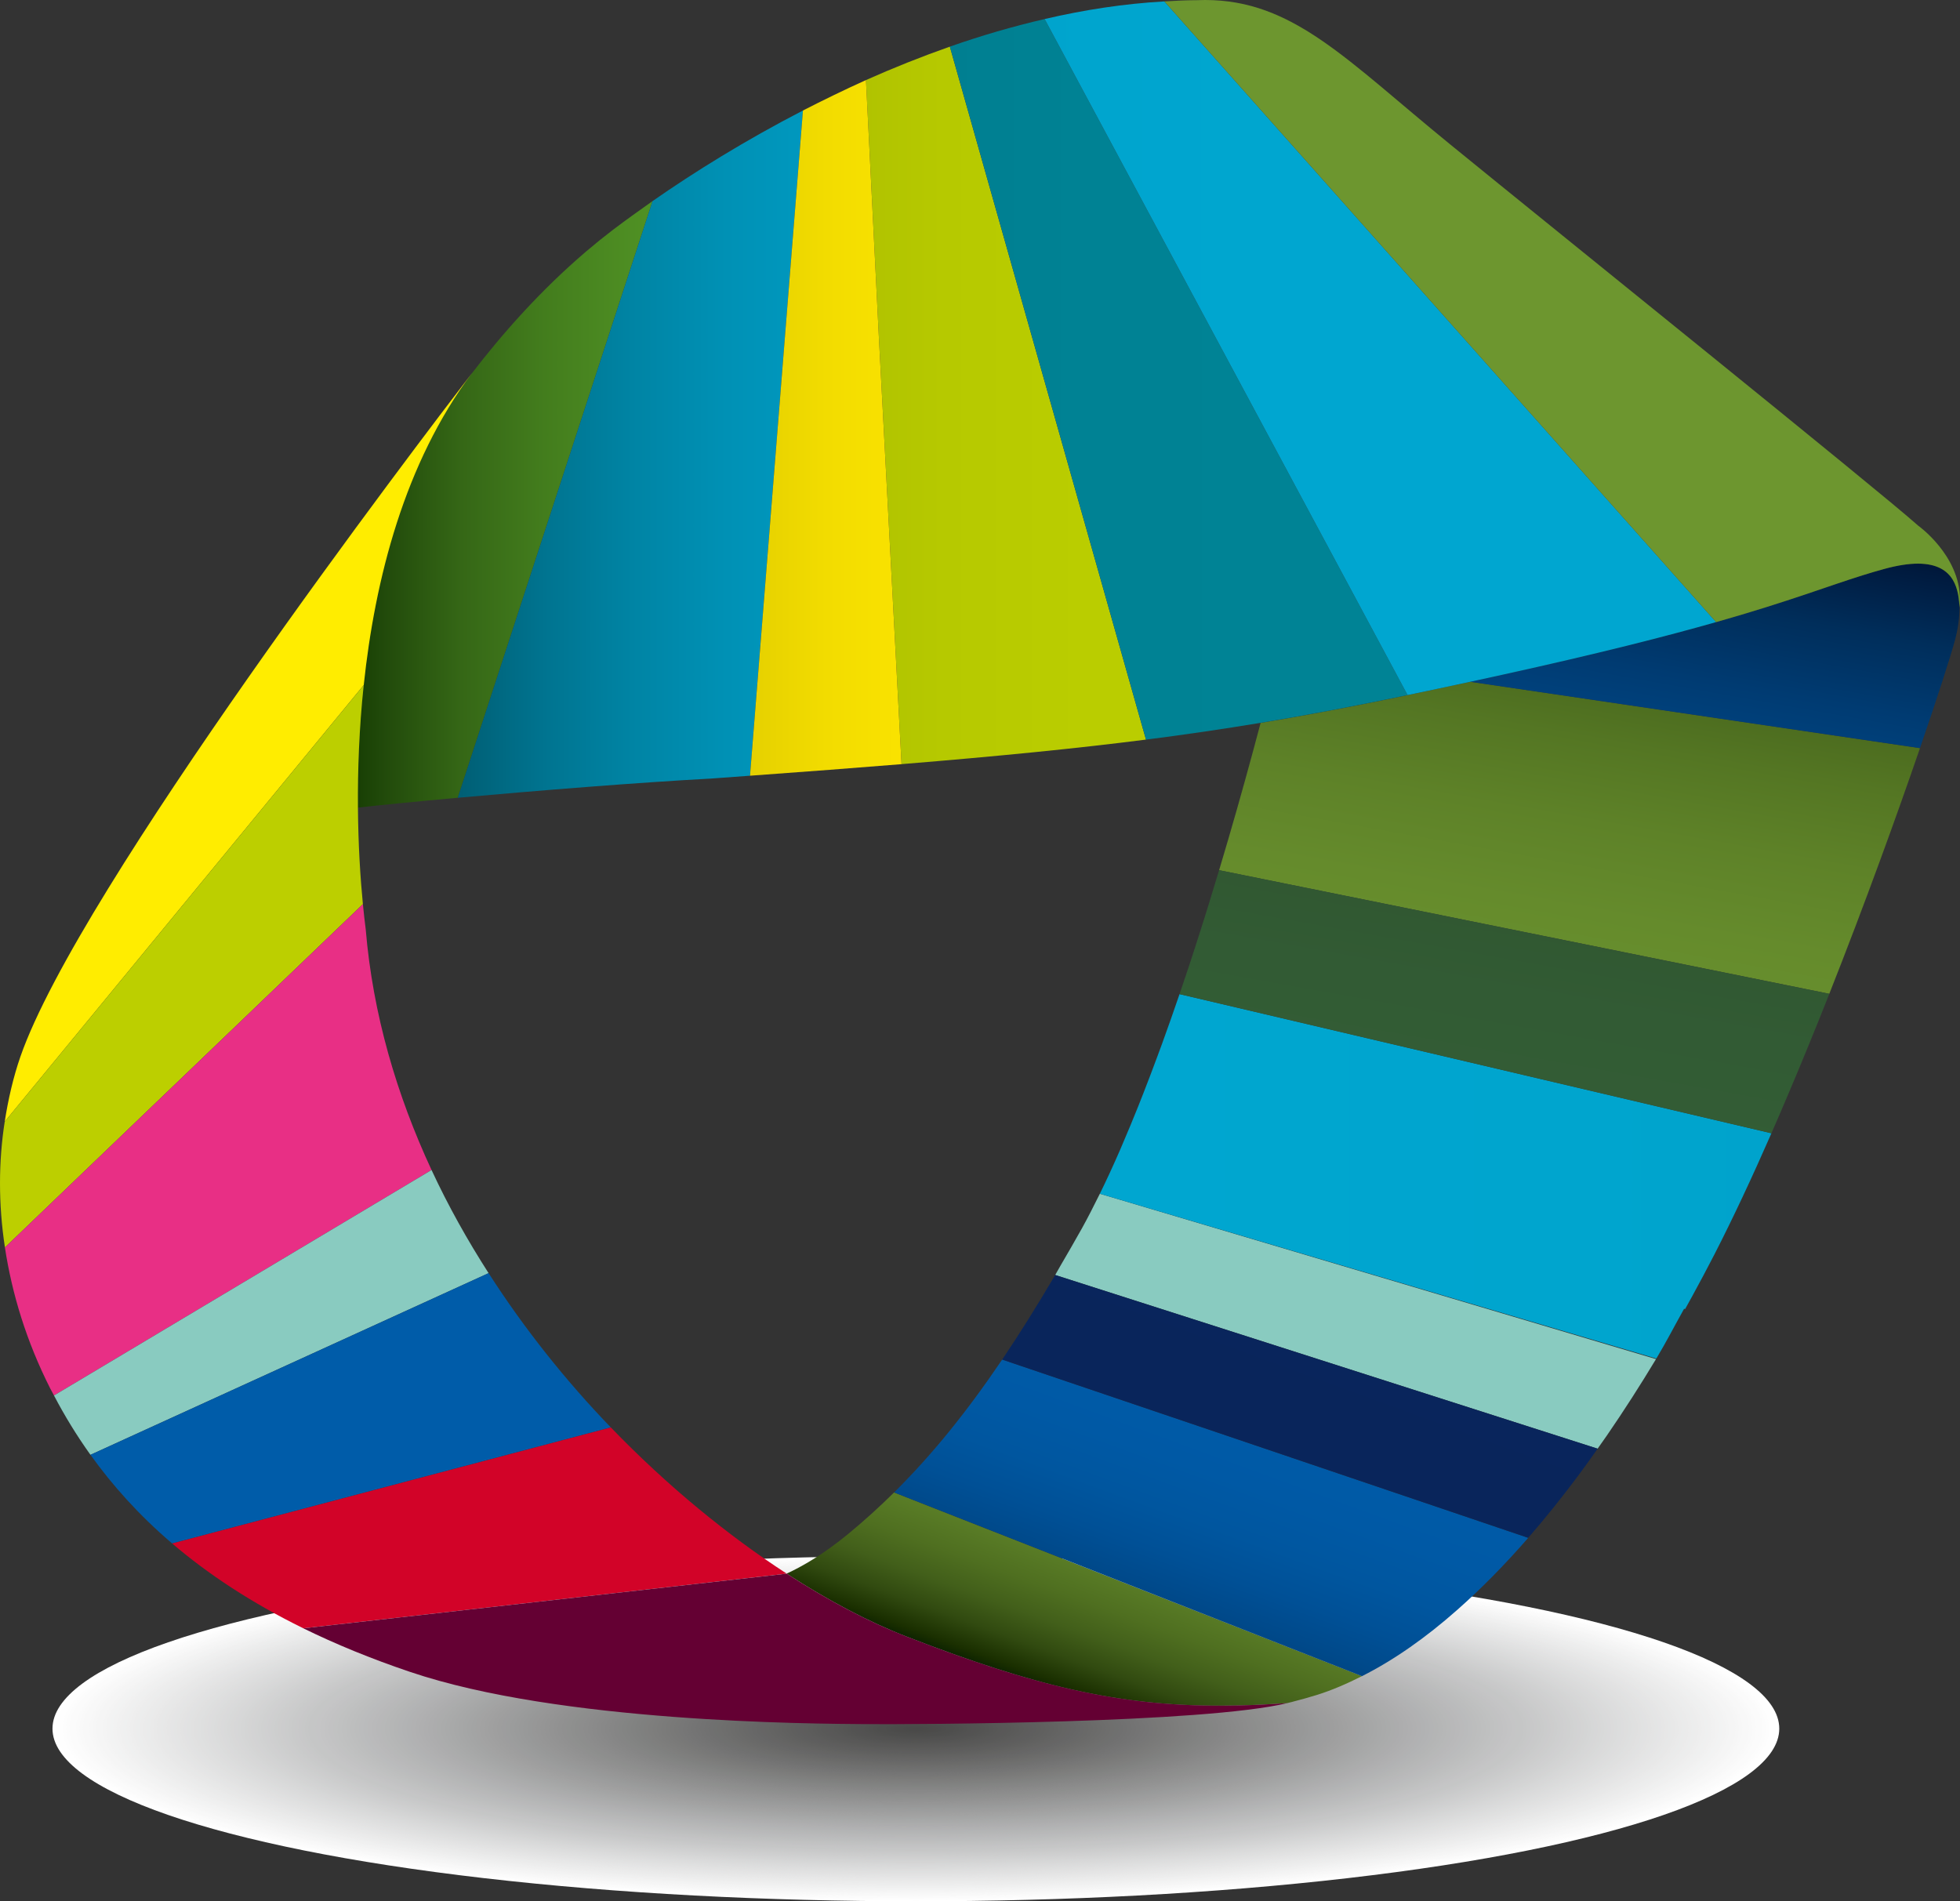 <svg enable-background="new 0 0 134 130" viewBox="0 0 134 130" xmlns="http://www.w3.org/2000/svg" xmlns:xlink="http://www.w3.org/1999/xlink"><rect x="0" y="0" width="134" height="130" fill="#333333" stroke="none"/><linearGradient id="a" gradientTransform="matrix(-4.746 13.04 13.04 4.746 202.768 398.315)" gradientUnits="userSpaceOnUse" x1="-18.239" x2="-15.923" y1="-15.836" y2="-15.836"><stop offset="0" stop-color="#6d962f"/><stop offset=".309" stop-color="#6c952f"/><stop offset=".45" stop-color="#6a922e"/><stop offset=".557" stop-color="#668d2d"/><stop offset=".647" stop-color="#60862a"/><stop offset=".727" stop-color="#597c26"/><stop offset=".798" stop-color="#4f6f20"/><stop offset=".864" stop-color="#425f1a"/><stop offset=".925" stop-color="#314a10"/><stop offset=".981" stop-color="#1a2f00"/><stop offset="1" stop-color="#0e2400"/></linearGradient><linearGradient id="b" gradientTransform="matrix(-4.746 13.04 13.04 4.746 202.768 398.315)" gradientUnits="userSpaceOnUse" x1="-18.239" x2="-15.923" y1="-15.387" y2="-15.387"><stop offset="0" stop-color="#005ca9"/><stop offset=".309" stop-color="#005ba8"/><stop offset=".45" stop-color="#0059a5"/><stop offset=".557" stop-color="#00569f"/><stop offset=".647" stop-color="#005096"/><stop offset=".727" stop-color="#00498a"/><stop offset=".798" stop-color="#00417b"/><stop offset=".864" stop-color="#003669"/><stop offset=".925" stop-color="#002751"/><stop offset=".981" stop-color="#001334"/><stop offset="1" stop-color="#000828"/></linearGradient><linearGradient id="c" gradientTransform="matrix(-4.746 13.04 13.04 4.746 202.768 398.315)" gradientUnits="userSpaceOnUse" x1="-18.239" x2="-15.923" y1="-15.164" y2="-15.164"><stop offset="0" stop-color="#09255c"/><stop offset=".37" stop-color="#09255b"/><stop offset=".538" stop-color="#082357"/><stop offset=".665" stop-color="#071f51"/><stop offset=".772" stop-color="#061947"/><stop offset=".866" stop-color="#030f39"/><stop offset=".949" stop-color="#000028"/><stop offset="1" stop-color="#000016"/></linearGradient><linearGradient id="d" gradientTransform="matrix(3.976 -22.551 -22.551 -3.976 208.235 398.21)" gradientUnits="userSpaceOnUse" x1="12.571" x2="14.886" y1="6.941" y2="6.941"><stop offset="0" stop-color="#6d962f"/><stop offset=".213" stop-color="#6c952f"/><stop offset=".358" stop-color="#69912e"/><stop offset=".483" stop-color="#658b2c"/><stop offset=".597" stop-color="#5e8228"/><stop offset=".703" stop-color="#547623"/><stop offset=".803" stop-color="#48671d"/><stop offset=".899" stop-color="#385314"/><stop offset=".99" stop-color="#223805"/><stop offset="1" stop-color="#1f3403"/></linearGradient><linearGradient id="e" gradientUnits="userSpaceOnUse" x1="75.193" x2="235.311" y1="80.431" y2="80.431"><stop offset="0" stop-color="#00a6d0"/><stop offset=".213" stop-color="#00a5ce"/><stop offset=".358" stop-color="#00a1c9"/><stop offset=".483" stop-color="#009ac0"/><stop offset=".597" stop-color="#0090b3"/><stop offset=".703" stop-color="#0082a1"/><stop offset=".803" stop-color="#00708b"/><stop offset=".899" stop-color="#00596f"/><stop offset=".99" stop-color="#003c4b"/><stop offset="1" stop-color="#003846"/></linearGradient><linearGradient id="f" gradientTransform="matrix(3.976 -22.551 -22.551 -3.976 208.235 398.21)" gradientUnits="userSpaceOnUse" x1="12.571" x2="14.886" y1="7.036" y2="7.036"><stop offset="0" stop-color="#335e35"/><stop offset=".213" stop-color="#335d35"/><stop offset=".358" stop-color="#325b34"/><stop offset=".483" stop-color="#305731"/><stop offset=".597" stop-color="#2d512e"/><stop offset=".703" stop-color="#284a28"/><stop offset=".803" stop-color="#214021"/><stop offset=".899" stop-color="#193317"/><stop offset=".99" stop-color="#092106"/><stop offset="1" stop-color="#061e04"/></linearGradient><linearGradient id="g" gradientTransform="matrix(3.976 -22.551 -22.551 -3.976 208.235 398.21)" gradientUnits="userSpaceOnUse" x1="12.571" x2="14.886" y1="6.596" y2="6.596"><stop offset="0" stop-color="#005ca9"/><stop offset=".213" stop-color="#005ba8"/><stop offset=".358" stop-color="#0059a4"/><stop offset=".483" stop-color="#00559c"/><stop offset=".597" stop-color="#004e92"/><stop offset=".703" stop-color="#004684"/><stop offset=".803" stop-color="#003b72"/><stop offset=".899" stop-color="#002e5b"/><stop offset=".99" stop-color="#001a3e"/><stop offset="1" stop-color="#00173a"/></linearGradient><linearGradient id="h" gradientTransform="matrix(-47.301 0 0 47.301 222.675 372.597)" gradientUnits="userSpaceOnUse" x1="1.875" x2="4.191" y1="-7.148" y2="-7.148"><stop offset="0" stop-color="#64b32d"/><stop offset=".4" stop-color="#64b32d"/><stop offset=".546" stop-color="#63b22c"/><stop offset=".634" stop-color="#61ad2c"/><stop offset=".707" stop-color="#5ca62a"/><stop offset=".77" stop-color="#569c27"/><stop offset=".829" stop-color="#4e8e23"/><stop offset=".883" stop-color="#437d1d"/><stop offset=".935" stop-color="#356716"/><stop offset=".982" stop-color="#224b0b"/><stop offset="1" stop-color="#183f04"/></linearGradient><linearGradient id="i"><stop offset="0" stop-color="#00a6d0"/><stop offset=".4" stop-color="#00a6d0"/><stop offset=".546" stop-color="#00a5ce"/><stop offset=".634" stop-color="#00a1c9"/><stop offset=".707" stop-color="#009ac1"/><stop offset=".77" stop-color="#0091b5"/><stop offset=".829" stop-color="#0084a4"/><stop offset=".883" stop-color="#007490"/><stop offset=".935" stop-color="#005f75"/><stop offset=".982" stop-color="#045"/><stop offset="1" stop-color="#003846"/></linearGradient><linearGradient id="j" gradientTransform="matrix(-47.301 0 0 47.301 222.675 372.597)" gradientUnits="userSpaceOnUse" x1="1.875" x2="4.191" xlink:href="#i" y1="-7.221" y2="-7.221"/><linearGradient id="k" gradientTransform="matrix(-47.301 0 0 47.301 222.675 372.597)" gradientUnits="userSpaceOnUse" x1="1.875" x2="4.191" y1="-7.291" y2="-7.291"><stop offset="0" stop-color="#bccf00"/><stop offset=".4" stop-color="#bccf00"/><stop offset=".546" stop-color="#bacd00"/><stop offset=".634" stop-color="#b6c900"/><stop offset=".707" stop-color="#aec000"/><stop offset=".77" stop-color="#a3b400"/><stop offset=".829" stop-color="#93a400"/><stop offset=".883" stop-color="#808f00"/><stop offset=".935" stop-color="#687500"/><stop offset=".982" stop-color="#495600"/><stop offset="1" stop-color="#3c4800"/></linearGradient><linearGradient id="l" gradientTransform="matrix(-47.301 0 0 47.301 222.675 372.597)" gradientUnits="userSpaceOnUse" x1="1.875" x2="4.191" y1="-7.259" y2="-7.259"><stop offset="0" stop-color="#ffed00"/><stop offset=".4" stop-color="#ffed00"/><stop offset=".546" stop-color="#ffec00"/><stop offset=".634" stop-color="#fee600"/><stop offset=".707" stop-color="#f2dc00"/><stop offset=".77" stop-color="#e1cd00"/><stop offset=".829" stop-color="#cbba00"/><stop offset=".883" stop-color="#b0a200"/><stop offset=".935" stop-color="#8f8400"/><stop offset=".982" stop-color="#676100"/><stop offset="1" stop-color="#555100"/></linearGradient><linearGradient id="m" gradientTransform="matrix(-47.301 0 0 47.301 222.675 372.597)" gradientUnits="userSpaceOnUse" x1="1.875" x2="4.191" y1="-7.329" y2="-7.329"><stop offset="0" stop-color="#008395"/><stop offset=".4" stop-color="#008395"/><stop offset=".546" stop-color="#008294"/><stop offset=".634" stop-color="#007f91"/><stop offset=".707" stop-color="#007a8b"/><stop offset=".77" stop-color="#007382"/><stop offset=".829" stop-color="#006977"/><stop offset=".883" stop-color="#005c68"/><stop offset=".935" stop-color="#004b55"/><stop offset=".982" stop-color="#00353d"/><stop offset="1" stop-color="#002b32"/></linearGradient><linearGradient id="n" gradientTransform="matrix(-47.301 0 0 47.301 222.675 372.597)" gradientUnits="userSpaceOnUse" x1="1.875" x2="4.191" xlink:href="#i" y1="-7.374" y2="-7.374"/><linearGradient id="o" gradientTransform="matrix(-47.301 0 0 47.301 222.675 372.597)" gradientUnits="userSpaceOnUse" x1="1.875" x2="4.191" y1="-7.428" y2="-7.428"><stop offset="0" stop-color="#6d962f"/><stop offset=".4" stop-color="#6d962f"/><stop offset=".546" stop-color="#6c952f"/><stop offset=".634" stop-color="#69912e"/><stop offset=".707" stop-color="#658c2c"/><stop offset=".77" stop-color="#5f8429"/><stop offset=".829" stop-color="#567824"/><stop offset=".883" stop-color="#4b6a1e"/><stop offset=".935" stop-color="#3c5717"/><stop offset=".982" stop-color="#293f0a"/><stop offset="1" stop-color="#1f3403"/></linearGradient><ellipse cx="62.616" cy="118.194" fill="#fff" rx="59.028" ry="11.806"/><ellipse cx="62.616" cy="118.194" fill="#fefefe" rx="58.798" ry="11.76"/><ellipse cx="62.616" cy="118.194" fill="#fefefe" rx="58.568" ry="11.714"/><ellipse cx="62.616" cy="118.194" fill="#fdfdfd" rx="58.338" ry="11.668"/><ellipse cx="62.616" cy="118.194" fill="#fcfcfc" rx="58.108" ry="11.622"/><ellipse cx="62.616" cy="118.194" fill="#fbfbfb" rx="57.878" ry="11.576"/><ellipse cx="62.616" cy="118.194" fill="#fbfbfb" rx="57.648" ry="11.53"/><ellipse cx="62.616" cy="118.194" fill="#fafafa" rx="57.418" ry="11.484"/><ellipse cx="62.616" cy="118.194" fill="#f9f9f9" rx="57.188" ry="11.438"/><ellipse cx="62.616" cy="118.194" fill="#f8f8f8" rx="56.958" ry="11.392"/><ellipse cx="62.616" cy="118.194" fill="#f8f8f8" rx="56.728" ry="11.346"/><ellipse cx="62.616" cy="118.194" fill="#f7f7f7" rx="56.498" ry="11.3"/><ellipse cx="62.616" cy="118.194" fill="#f6f6f6" rx="56.268" ry="11.254"/><ellipse cx="62.616" cy="118.194" fill="#f5f5f5" rx="56.038" ry="11.208"/><ellipse cx="62.616" cy="118.194" fill="#f5f5f5" rx="55.808" ry="11.162"/><ellipse cx="62.616" cy="118.194" fill="#f4f4f4" rx="55.578" ry="11.116"/><ellipse cx="62.616" cy="118.194" fill="#f3f3f3" rx="55.348" ry="11.07"/><ellipse cx="62.616" cy="118.194" fill="#f2f3f3" rx="55.118" ry="11.024"/><ellipse cx="62.616" cy="118.194" fill="#f2f2f2" rx="54.888" ry="10.978"/><ellipse cx="62.616" cy="118.194" fill="#f1f1f1" rx="54.658" ry="10.932"/><ellipse cx="62.616" cy="118.194" fill="#f0f0f0" rx="54.428" ry="10.886"/><ellipse cx="62.616" cy="118.194" fill="#eff0f0" rx="54.198" ry="10.84"/><ellipse cx="62.616" cy="118.194" fill="#efefef" rx="53.968" ry="10.794"/><ellipse cx="62.616" cy="118.194" fill="#eee" rx="53.738" ry="10.748"/><ellipse cx="62.616" cy="118.194" fill="#ededed" rx="53.508" ry="10.702"/><ellipse cx="62.616" cy="118.194" fill="#eceded" rx="53.278" ry="10.656"/><ellipse cx="62.616" cy="118.194" fill="#ececec" rx="53.048" ry="10.61"/><ellipse cx="62.616" cy="118.194" fill="#ebebeb" rx="52.818" ry="10.564"/><ellipse cx="62.616" cy="118.194" fill="#eaebeb" rx="52.588" ry="10.518"/><ellipse cx="62.616" cy="118.194" fill="#eaeaea" rx="52.358" ry="10.472"/><ellipse cx="62.616" cy="118.194" fill="#e9e9e9" rx="52.128" ry="10.426"/><ellipse cx="62.616" cy="118.194" fill="#e8e8e8" rx="51.898" ry="10.38"/><ellipse cx="62.616" cy="118.194" fill="#e7e8e8" rx="51.668" ry="10.334"/><ellipse cx="62.616" cy="118.194" fill="#e7e7e7" rx="51.438" ry="10.288"/><ellipse cx="62.616" cy="118.194" fill="#e6e6e6" rx="51.208" ry="10.242"/><ellipse cx="62.616" cy="118.194" fill="#e5e5e6" rx="50.978" ry="10.196"/><ellipse cx="62.616" cy="118.194" fill="#e4e5e5" rx="50.748" ry="10.15"/><ellipse cx="62.616" cy="118.194" fill="#e4e4e4" rx="50.518" ry="10.104"/><ellipse cx="62.616" cy="118.194" fill="#e3e3e3" rx="50.288" ry="10.058"/><ellipse cx="62.616" cy="118.194" fill="#e2e2e3" rx="50.058" ry="10.012"/><ellipse cx="62.616" cy="118.194" fill="#e1e2e2" rx="49.828" ry="9.966"/><ellipse cx="62.616" cy="118.194" fill="#e1e1e1" rx="49.598" ry="9.92"/><ellipse cx="62.616" cy="118.194" fill="#e0e0e0" rx="49.368" ry="9.874"/><ellipse cx="62.616" cy="118.194" fill="#dfe0e0" rx="49.139" ry="9.828"/><ellipse cx="62.616" cy="118.194" fill="#dedfdf" rx="48.909" ry="9.782"/><ellipse cx="62.616" cy="118.194" fill="#dedede" rx="48.679" ry="9.736"/><ellipse cx="62.616" cy="118.194" fill="#ddddde" rx="48.449" ry="9.69"/><ellipse cx="62.616" cy="118.194" fill="#dcdddd" rx="48.219" ry="9.644"/><ellipse cx="62.616" cy="118.194" fill="#dbdcdc" rx="47.989" ry="9.598"/><ellipse cx="62.616" cy="118.194" fill="#dbdbdb" rx="47.759" ry="9.552"/><ellipse cx="62.616" cy="118.194" fill="#dadadb" rx="47.529" ry="9.506"/><ellipse cx="62.616" cy="118.194" fill="#d9dada" rx="47.299" ry="9.46"/><ellipse cx="62.616" cy="118.194" fill="#d8d9d9" rx="47.069" ry="9.414"/><ellipse cx="62.616" cy="118.194" fill="#d8d8d8" rx="46.839" ry="9.368"/><ellipse cx="62.616" cy="118.194" fill="#d7d7d8" rx="46.609" ry="9.322"/><ellipse cx="62.616" cy="118.194" fill="#d6d7d7" rx="46.379" ry="9.276"/><ellipse cx="62.616" cy="118.194" fill="#d5d6d6" rx="46.149" ry="9.23"/><ellipse cx="62.616" cy="118.194" fill="#d4d5d5" rx="45.919" ry="9.184"/><ellipse cx="62.616" cy="118.194" fill="#d4d4d4" rx="45.689" ry="9.138"/><ellipse cx="62.616" cy="118.194" fill="#d3d3d4" rx="45.459" ry="9.092"/><ellipse cx="62.616" cy="118.194" fill="#d2d3d3" rx="45.229" ry="9.046"/><ellipse cx="62.616" cy="118.194" fill="#d1d2d2" rx="44.999" ry="9"/><ellipse cx="62.616" cy="118.194" fill="#d0d1d1" rx="44.769" ry="8.954"/><ellipse cx="62.616" cy="118.194" fill="#d0d0d1" rx="44.539" ry="8.908"/><ellipse cx="62.616" cy="118.194" fill="#cfcfd0" rx="44.309" ry="8.862"/><ellipse cx="62.616" cy="118.194" fill="#cecfcf" rx="44.079" ry="8.816"/><ellipse cx="62.616" cy="118.194" fill="#cdcece" rx="43.849" ry="8.77"/><ellipse cx="62.616" cy="118.194" fill="#cdcdcd" rx="43.619" ry="8.724"/><ellipse cx="62.616" cy="118.194" fill="#cccccd" rx="43.389" ry="8.678"/><ellipse cx="62.616" cy="118.194" fill="#cbcccc" rx="43.159" ry="8.632"/><ellipse cx="62.616" cy="118.194" fill="#cacbcb" rx="42.929" ry="8.586"/><ellipse cx="62.616" cy="118.194" fill="#c9caca" rx="42.699" ry="8.54"/><ellipse cx="62.616" cy="118.194" fill="#c9c9ca" rx="42.469" ry="8.494"/><ellipse cx="62.616" cy="118.194" fill="#c8c8c9" rx="42.239" ry="8.448"/><ellipse cx="62.616" cy="118.194" fill="#c7c8c8" rx="42.009" ry="8.402"/><ellipse cx="62.616" cy="118.194" fill="#c6c7c7" rx="41.779" ry="8.356"/><ellipse cx="62.616" cy="118.194" fill="#c5c6c6" rx="41.549" ry="8.31"/><ellipse cx="62.616" cy="118.194" fill="#c5c6c6" rx="41.319" ry="8.264"/><ellipse cx="62.616" cy="118.194" fill="#c5c5c6" rx="41.024" ry="8.205"/><ellipse cx="62.616" cy="118.194" fill="#c4c4c5" rx="40.729" ry="8.146"/><ellipse cx="62.616" cy="118.194" fill="#c3c3c4" rx="40.434" ry="8.087"/><ellipse cx="62.616" cy="118.194" fill="#c2c2c3" rx="40.139" ry="8.028"/><ellipse cx="62.616" cy="118.194" fill="#c1c2c2" rx="39.844" ry="7.969"/><ellipse cx="62.616" cy="118.194" fill="#c0c1c1" rx="39.548" ry="7.91"/><ellipse cx="62.616" cy="118.194" fill="#bfc0c0" rx="39.253" ry="7.851"/><ellipse cx="62.616" cy="118.194" fill="#bebfbf" rx="38.958" ry="7.792"/><ellipse cx="62.616" cy="118.194" fill="#bdbebe" rx="38.663" ry="7.733"/><ellipse cx="62.616" cy="118.194" fill="#bcbdbd" rx="38.368" ry="7.674"/><ellipse cx="62.616" cy="118.194" fill="#bbbcbd" rx="38.073" ry="7.615"/><ellipse cx="62.616" cy="118.194" fill="#babbbc" rx="37.778" ry="7.556"/><ellipse cx="62.616" cy="118.194" fill="#bababb" rx="37.482" ry="7.497"/><ellipse cx="62.616" cy="118.194" fill="#b9b9ba" rx="37.187" ry="7.438"/><ellipse cx="62.616" cy="118.194" fill="#b8b8b9" rx="36.892" ry="7.379"/><ellipse cx="62.616" cy="118.194" fill="#b7b8b8" rx="36.597" ry="7.32"/><ellipse cx="62.616" cy="118.194" fill="#b6b7b7" rx="36.302" ry="7.261"/><ellipse cx="62.616" cy="118.194" fill="#b5b6b6" rx="36.007" ry="7.202"/><ellipse cx="62.616" cy="118.194" fill="#b4b5b5" rx="35.712" ry="7.143"/><ellipse cx="62.616" cy="118.194" fill="#b3b4b5" rx="35.417" ry="7.083"/><ellipse cx="62.616" cy="118.194" fill="#b2b3b4" rx="35.121" ry="7.024"/><ellipse cx="62.616" cy="118.194" fill="#b1b2b3" rx="34.826" ry="6.965"/><ellipse cx="62.616" cy="118.194" fill="#b1b1b2" rx="34.531" ry="6.906"/><ellipse cx="62.616" cy="118.194" fill="#b0b0b1" rx="34.236" ry="6.847"/><ellipse cx="62.616" cy="118.194" fill="#afafb0" rx="33.941" ry="6.788"/><ellipse cx="62.616" cy="118.194" fill="#aeaeaf" rx="33.646" ry="6.729"/><ellipse cx="62.616" cy="118.194" fill="#adadae" rx="33.351" ry="6.67"/><ellipse cx="62.616" cy="118.194" fill="#acacad" rx="33.055" ry="6.611"/><ellipse cx="62.616" cy="118.194" fill="#abacac" rx="32.76" ry="6.552"/><ellipse cx="62.616" cy="118.194" fill="#aaabab" rx="32.465" ry="6.493"/><ellipse cx="62.616" cy="118.194" fill="#a9aaaa" rx="32.17" ry="6.434"/><ellipse cx="62.616" cy="118.194" fill="#a8a9a9" rx="31.875" ry="6.375"/><ellipse cx="62.616" cy="118.194" fill="#a7a8a8" rx="31.58" ry="6.316"/><ellipse cx="62.616" cy="118.194" fill="#a6a7a7" rx="31.285" ry="6.257"/><ellipse cx="62.616" cy="118.194" fill="#a5a6a6" rx="30.989" ry="6.198"/><ellipse cx="62.616" cy="118.194" fill="#a4a5a5" rx="30.694" ry="6.139"/><ellipse cx="62.616" cy="118.194" fill="#a3a4a4" rx="30.399" ry="6.08"/><ellipse cx="62.616" cy="118.194" fill="#a3a3a3" rx="30.104" ry="6.021"/><ellipse cx="62.616" cy="118.194" fill="#a2a2a2" rx="29.809" ry="5.962"/><ellipse cx="62.616" cy="118.194" fill="#a1a1a1" rx="29.514" ry="5.903"/><ellipse cx="62.616" cy="118.194" fill="#a0a0a0" rx="29.219" ry="5.844"/><ellipse cx="62.616" cy="118.194" fill="#9f9f9f" rx="28.923" ry="5.785"/><ellipse cx="62.616" cy="118.194" fill="#9e9e9e" rx="28.628" ry="5.726"/><ellipse cx="62.616" cy="118.194" fill="#9d9d9e" rx="28.333" ry="5.667"/><ellipse cx="62.616" cy="118.194" fill="#9c9d9d" rx="28.038" ry="5.608"/><ellipse cx="62.616" cy="118.194" fill="#9b9c9c" rx="27.743" ry="5.549"/><ellipse cx="62.616" cy="118.194" fill="#9a9b9b" rx="27.448" ry="5.49"/><ellipse cx="62.616" cy="118.194" fill="#999a9a" rx="27.153" ry="5.431"/><ellipse cx="62.616" cy="118.194" fill="#989999" rx="26.858" ry="5.372"/><ellipse cx="62.616" cy="118.194" fill="#979898" rx="26.562" ry="5.313"/><ellipse cx="62.616" cy="118.194" fill="#979797" rx="26.267" ry="5.254"/><ellipse cx="62.616" cy="118.194" fill="#969696" rx="25.972" ry="5.195"/><ellipse cx="62.616" cy="118.194" fill="#959595" rx="25.677" ry="5.136"/><ellipse cx="62.616" cy="118.194" fill="#949494" rx="25.382" ry="5.077"/><ellipse cx="62.616" cy="118.194" fill="#939393" rx="25.087" ry="5.017"/><ellipse cx="62.616" cy="118.194" fill="#929292" rx="24.792" ry="4.958"/><ellipse cx="62.616" cy="118.194" fill="#919191" rx="24.496" ry="4.899"/><ellipse cx="62.616" cy="118.194" fill="#909090" rx="24.201" ry="4.84"/><ellipse cx="62.616" cy="118.194" fill="#8f908f" rx="23.906" ry="4.781"/><ellipse cx="62.616" cy="118.194" fill="#8e8f8e" rx="23.611" ry="4.722"/><ellipse cx="62.616" cy="118.194" fill="#8d8e8d" rx="23.316" ry="4.663"/><ellipse cx="62.616" cy="118.194" fill="#8d8d8d" rx="23.021" ry="4.604"/><ellipse cx="62.616" cy="118.194" fill="#8c8c8c" rx="22.726" ry="4.545"/><ellipse cx="62.616" cy="118.194" fill="#8b8b8b" rx="22.43" ry="4.486"/><ellipse cx="62.616" cy="118.194" fill="#8a8a8a" rx="22.135" ry="4.427"/><ellipse cx="62.616" cy="118.194" fill="#898989" rx="21.84" ry="4.368"/><ellipse cx="62.616" cy="118.194" fill="#888" rx="21.545" ry="4.309"/><ellipse cx="62.616" cy="118.194" fill="#878787" rx="21.25" ry="4.25"/><ellipse cx="62.616" cy="118.194" fill="#868686" rx="20.955" ry="4.191"/><ellipse cx="62.616" cy="118.194" fill="#858585" rx="20.66" ry="4.132"/><ellipse cx="62.616" cy="118.194" fill="#848584" rx="20.365" ry="4.073"/><ellipse cx="62.616" cy="118.194" fill="#838483" rx="20.069" ry="4.014"/><ellipse cx="62.616" cy="118.194" fill="#828382" rx="19.774" ry="3.955"/><ellipse cx="62.616" cy="118.194" fill="#818281" rx="19.479" ry="3.896"/><ellipse cx="62.616" cy="118.194" fill="#808180" rx="19.184" ry="3.837"/><ellipse cx="62.616" cy="118.194" fill="#7f807f" rx="18.889" ry="3.778"/><ellipse cx="62.616" cy="118.194" fill="#7f7f7e" rx="18.594" ry="3.719"/><ellipse cx="62.616" cy="118.194" fill="#7e7e7d" rx="18.299" ry="3.66"/><ellipse cx="62.616" cy="118.194" fill="#7d7d7c" rx="18.003" ry="3.601"/><ellipse cx="62.616" cy="118.194" fill="#7c7c7b" rx="17.708" ry="3.542"/><ellipse cx="62.616" cy="118.194" fill="#7b7b7a" rx="17.413" ry="3.483"/><ellipse cx="62.616" cy="118.194" fill="#7a7a79" rx="17.118" ry="3.424"/><ellipse cx="62.616" cy="118.194" fill="#797978" rx="16.823" ry="3.365"/><ellipse cx="62.616" cy="118.194" fill="#787877" rx="16.528" ry="3.306"/><ellipse cx="62.616" cy="118.194" fill="#777" rx="16.233" ry="3.247"/><ellipse cx="62.616" cy="118.194" fill="#767676" rx="15.937" ry="3.188"/><ellipse cx="62.616" cy="118.194" fill="#757575" rx="15.642" ry="3.129"/><ellipse cx="62.616" cy="118.194" fill="#747474" rx="15.347" ry="3.07"/><ellipse cx="62.616" cy="118.194" fill="#737373" rx="15.052" ry="3.01"/><ellipse cx="62.616" cy="118.194" fill="#727272" rx="14.757" ry="2.951"/><ellipse cx="62.616" cy="118.194" fill="#717171" rx="14.462" ry="2.892"/><ellipse cx="62.616" cy="118.194" fill="#707070" rx="14.167" ry="2.833"/><ellipse cx="62.616" cy="118.194" fill="#6f706f" rx="13.871" ry="2.774"/><ellipse cx="62.616" cy="118.194" fill="#6f6f6e" rx="13.576" ry="2.715"/><ellipse cx="62.616" cy="118.194" fill="#6e6e6d" rx="13.281" ry="2.656"/><ellipse cx="62.616" cy="118.194" fill="#6d6d6c" rx="12.986" ry="2.597"/><ellipse cx="62.616" cy="118.194" fill="#6c6c6b" rx="12.691" ry="2.538"/><ellipse cx="62.616" cy="118.194" fill="#6b6b6a" rx="12.396" ry="2.479"/><ellipse cx="62.616" cy="118.194" fill="#6a6a69" rx="12.101" ry="2.42"/><ellipse cx="62.616" cy="118.194" fill="#696968" rx="11.806" ry="2.361"/><ellipse cx="62.616" cy="118.194" fill="#686868" rx="11.51" ry="2.302"/><ellipse cx="62.616" cy="118.194" fill="#676767" rx="11.215" ry="2.243"/><ellipse cx="62.616" cy="118.194" fill="#666" rx="10.92" ry="2.184"/><ellipse cx="62.616" cy="118.194" fill="#666565" rx="10.625" ry="2.125"/><ellipse cx="62.616" cy="118.194" fill="#656564" rx="10.33" ry="2.066"/><ellipse cx="62.616" cy="118.194" fill="#646463" rx="10.035" ry="2.007"/><ellipse cx="62.616" cy="118.194" fill="#636362" rx="9.74" ry="1.948"/><ellipse cx="62.616" cy="118.194" fill="#626261" rx="9.444" ry="1.889"/><ellipse cx="62.616" cy="118.194" fill="#616160" rx="9.149" ry="1.83"/><ellipse cx="62.616" cy="118.194" fill="#60605f" rx="8.854" ry="1.771"/><ellipse cx="62.616" cy="118.194" fill="#5f5f5e" rx="8.559" ry="1.712"/><ellipse cx="62.616" cy="118.194" fill="#5e5e5e" rx="8.264" ry="1.653"/><ellipse cx="62.616" cy="118.194" fill="#5e5d5d" rx="7.969" ry="1.594"/><ellipse cx="62.616" cy="118.194" fill="#5d5d5c" rx="7.674" ry="1.535"/><ellipse cx="62.616" cy="118.194" fill="#5c5c5b" rx="7.378" ry="1.476"/><ellipse cx="62.616" cy="118.194" fill="#5b5b5a" rx="7.083" ry="1.417"/><ellipse cx="62.616" cy="118.194" fill="#5a5a59" rx="6.788" ry="1.358"/><ellipse cx="62.616" cy="118.194" fill="#595958" rx="6.493" ry="1.299"/><ellipse cx="62.616" cy="118.194" fill="#595858" rx="6.198" ry="1.24"/><ellipse cx="62.616" cy="118.194" fill="#585857" rx="5.903" ry="1.181"/><ellipse cx="62.616" cy="118.194" fill="#575756" rx="5.608" ry="1.122"/><ellipse cx="62.616" cy="118.194" fill="#565655" rx="5.312" ry="1.063"/><ellipse cx="62.616" cy="118.194" fill="#555554" rx="5.017" ry="1.003"/><ellipse cx="62.616" cy="118.194" fill="#545453" rx="4.722" ry=".944"/><ellipse cx="62.616" cy="118.194" fill="#535352" rx="4.427" ry=".885"/><ellipse cx="62.616" cy="118.194" fill="#535252" rx="4.132" ry=".826"/><ellipse cx="62.616" cy="118.194" fill="#525251" rx="3.837" ry=".767"/><ellipse cx="62.616" cy="118.194" fill="#515150" rx="3.542" ry=".708"/><ellipse cx="62.616" cy="118.194" fill="#50504f" rx="3.247" ry=".649"/><ellipse cx="62.616" cy="118.194" fill="#4f4f4e" rx="2.951" ry=".59"/><ellipse cx="62.616" cy="118.194" fill="#4e4e4d" rx="2.656" ry=".531"/><ellipse cx="62.616" cy="118.194" fill="#4e4e4d" rx="2.361" ry=".472"/><ellipse cx="62.616" cy="118.194" fill="#4d4d4c" rx="2.066" ry=".413"/><ellipse cx="62.616" cy="118.194" fill="#4c4c4b" rx="1.771" ry=".354"/><ellipse cx="62.616" cy="118.194" fill="#4c4b4a" rx="1.476" ry=".295"/><ellipse cx="62.616" cy="118.194" fill="#4b4b4a" rx="1.181" ry=".236"/><ellipse cx="62.616" cy="118.194" fill="#4a4a49" rx=".885" ry=".177"/><ellipse cx="62.616" cy="118.194" fill="#4a4949" rx=".59" ry=".118"/><ellipse cx="62.616" cy="118.194" fill="#494948" rx=".295" ry=".059"/><path d="m75.193 81.622c-.372.752-.849 1.694-1.223 2.362-.495.887-.977 1.715-1.46 2.544-.123.214-.246.441-.37.649l37.084 11.876c.214-.301.428-.602.639-.908 1.152-1.676 2.272-3.422 3.354-5.217z" fill="#89cbc0"/><path d="m61.126 102.045c-1.006.996-2.043 1.934-3.124 2.826-1.72 1.417-3.186 2.25-4.224 2.725 2.89 1.874 5.681 3.328 8.188 4.299 8.81 3.41 14.517 4.73 21.383 4.73 1.487 0 3.027-.062 4.666-.178l.365-.092c.556-.139 1.08-.291 1.647-.463 1.031-.321 2.06-.768 3.087-1.287z" fill="url(#a)"/><path d="m68.516 92.959c-2.405 3.56-4.795 6.517-7.39 9.086l31.988 12.562c2.197-1.108 4.379-2.643 6.519-4.537 1.645-1.452 3.267-3.102 4.848-4.922z" fill="url(#b)"/><path d="m72.141 87.177c-1.231 2.094-2.43 4.012-3.625 5.782l35.965 12.189c1.173-1.348 2.325-2.786 3.449-4.296.438-.587.866-1.192 1.295-1.799l-37.085-11.876" fill="url(#c)"/><path d="m100.522 46.616c-5.356 1.162-9.825 2.061-14.337 2.811-.166.628-.337 1.27-.514 1.921-.701 2.589-1.481 5.346-2.324 8.151l41.718 8.452c2.453-6.204 4.633-12.237 6.199-16.798z" fill="url(#d)"/><path d="m80.643 67.972h-.001c-.392 1.151-.793 2.283-1.197 3.399-.108.296-.217.585-.325.879-.309.835-.62 1.656-.935 2.46-.119.304-.238.608-.357.907-.356.89-.715 1.755-1.076 2.593-.065.151-.129.31-.194.458-.452 1.033-.907 2.024-1.364 2.954l38.045 11.269c.664-1.102 1.263-2.269 1.898-3.403l.069.019c.161-.29.323-.581.483-.873.517-.944 1.023-1.896 1.518-2.857 1.289-2.511 2.606-5.337 3.901-8.29z" fill="url(#e)"/><path d="m83.347 59.499c-.239.797-.483 1.597-.732 2.399-.09.292-.181.584-.273.877-.125.397-.251.793-.378 1.19-.093.291-.186.581-.28.871-.09.277-.18.554-.27.83-.043.129-.085.257-.127.386-.212.643-.427 1.283-.644 1.92l40.464 9.514c.377-.856.746-1.718 1.116-2.592.459-1.078.912-2.161 1.358-3.254.504-1.227 1-2.459 1.485-3.688z" fill="url(#f)"/><path d="m131.125 38.538c-.619 0-1.374.108-2.299.361-.501.137-.984.28-1.468.431-4.208 1.317-8.412 3.236-24.664 6.811-.741.163-1.465.321-2.173.475l30.743 4.537c1.215-3.538 2.07-6.207 2.368-7.297.002-.006.003-.012.005-.019 0-.001 0-.002.001-.003.002-.007.004-.013.005-.02 0-.001.001-.002.001-.003.002-.007.004-.013.005-.02.23-.846.314-1.588.314-2.233 0-.021 0-.042 0-.062-.066-1.052-.241-2.958-2.838-2.958" fill="url(#g)"/><path d="m44.615 13.748c-.91.639-1.892 1.345-2.666 1.934-.03.023-.06.046-.09.068-.601.459-1.187.934-1.758 1.419-.001.001-.002.002-.004.003-.011.009-.022.019-.033.028-.004.004-.009.008-.013.011-.006.005-.012.01-.018.016-3.077 2.63-5.694 5.586-7.791 8.323-6.123 8.192-7.688 19.554-7.776 28.198v.04.013c-.005.482-.005.956 0 1.42 1.476-.169 3.935-.412 6.831-.674z" fill="url(#h)"/><path d="m54.895 7.556c-3.941 2.037-7.443 4.214-10.28 6.192l-13.319 40.8c5.444-.493 12.431-1.052 17.333-1.315.05-.004.1-.007.15-.011.866-.062 1.666-.123 2.497-.183z" fill="url(#j)"/><path d="m64.939 3.189c-1.964.692-3.884 1.46-5.736 2.286l.891 17.733 1.542 29.04c6.682-.548 11.972-1.073 16.712-1.678z" fill="url(#k)"/><path d="m59.203 5.475c-1.423.64-2.97 1.395-4.308 2.081l-3.619 45.484c3.755-.273 7.282-.54 10.36-.791l-1.542-29.04z" fill="url(#l)"/><path d="m71.418 1.302c-2.197.51-4.366 1.143-6.479 1.887l13.409 47.382c2.733-.349 5.291-.725 7.837-1.148 3.257-.541 6.492-1.158 10.047-1.897l-.002-.004-.002-.004z" fill="url(#m)"/><path d="m79.604.096c-2.744.154-5.485.576-8.185 1.205l24.81 46.217.002.004.002.004c1.375-.285 2.797-.588 4.287-.911.201-.044.403-.087.606-.132.514-.112 1.037-.226 1.569-.343 6.598-1.452 11.197-2.627 14.63-3.604z" fill="url(#n)"/><path d="m82.392 0c-.192 0-.387.004-.584.013-.023 0-.046 0-.069 0-.712.002-1.421.043-2.135.084l37.721 42.441c5.021-1.43 7.532-2.425 10.034-3.207.483-.151.966-.294 1.468-.431.924-.253 1.68-.361 2.298-.361 2.64 0 2.778 1.97 2.844 3.011.022-.189.031-.375.031-.557-.005-3.035-2.868-5.059-2.868-5.059-2.716-2.431-24.734-20.142-32.02-26.088-7.065-5.758-10.71-9.846-16.72-9.846" fill="url(#o)"/><path d="m32.271 25.506c-3.621 4.714-26.873 35.228-30.874 46.736-.488 1.408-.833 2.905-1.075 4.452l24.546-29.854c.765-7.242 2.791-15.184 7.403-21.334z" fill="#ffed00"/><path d="m24.866 46.845-24.544 29.85c-.423 2.719-.44 5.615.015 8.599l24.473-23.473c-.354-3.615-.569-9.056.056-14.976z" fill="#bccf00"/><path d="m25.002 63.529c-.067-.507-.13-1.087-.192-1.707l-24.474 23.472c.482 3.165 1.468 6.416 3.097 9.64l.258.482 25.813-15.417c-2.373-5.111-4.016-10.633-4.502-16.47z" fill="#e82f85"/><path d="m29.504 79.999-25.813 15.417c.712 1.361 1.537 2.718 2.493 4.056l27.22-12.421c-1.443-2.248-2.759-4.595-3.9-7.052z" fill="#89cbc0"/><path d="m33.405 87.05-27.22 12.422c1.5 2.092 3.323 4.133 5.586 6.063l29.99-7.935c-3.029-3.139-5.875-6.686-8.356-10.55z" fill="#005ca9"/><path d="m20.737 111.334 33.049-3.736c-3.97-2.578-8.133-5.962-12.025-9.998l-29.991 7.934c2.444 2.088 5.392 4.043 8.967 5.8z" fill="#d20328"/><path d="m28.031 114.313c10.229 3.468 27.421 3.545 31.086 3.572 3.665.026 23.17-.058 28.902-1.437-9.209.651-15.334-.404-26.053-4.552-2.502-.969-5.291-2.423-8.179-4.297l-33.049 3.736c2.188 1.074 4.605 2.071 7.293 2.978z" fill="#640033"/></svg>